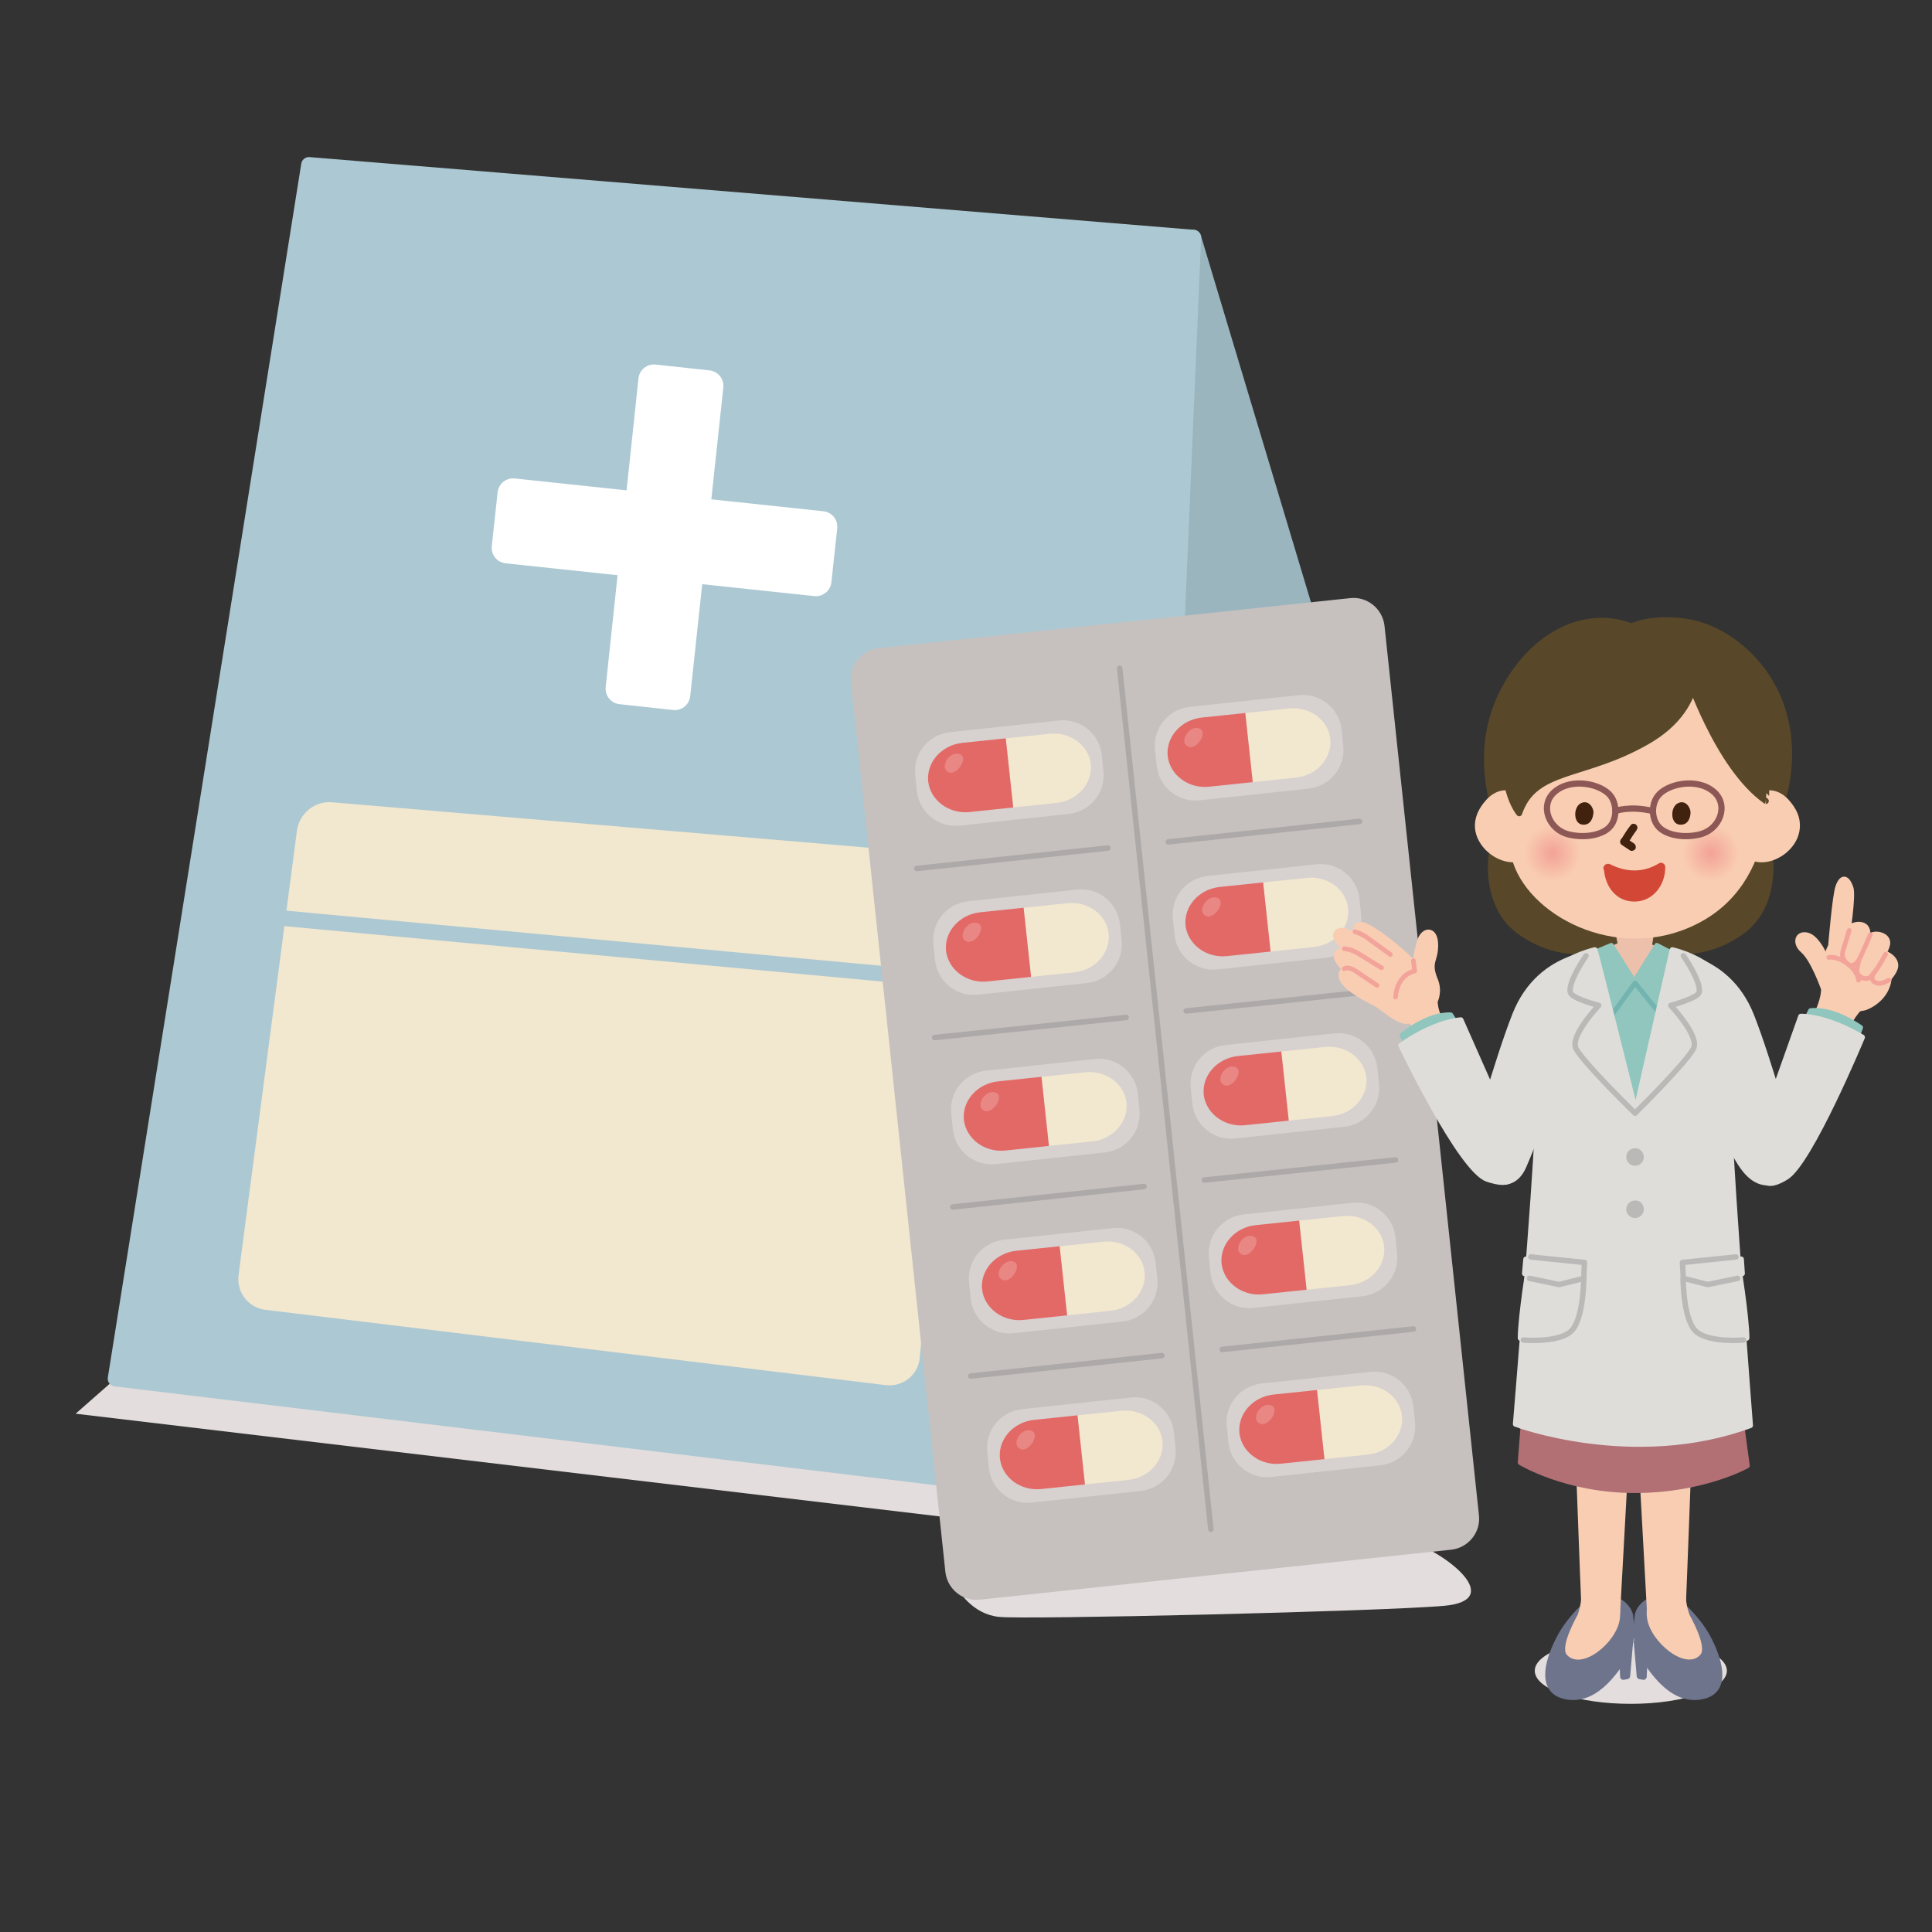 <?xml version="1.0" encoding="utf-8"?>
<!-- Generator: Adobe Illustrator 19.2.1, SVG Export Plug-In . SVG Version: 6.00 Build 0)  -->
<svg version="1.0" id="レイヤー_1" xmlns="http://www.w3.org/2000/svg" xmlns:xlink="http://www.w3.org/1999/xlink" x="0px"
	 y="0px" width="595.3px" height="595.3px" viewBox="0 0 595.3 595.3" enable-background="new 0 0 595.3 595.3"
	 xml:space="preserve">
<rect x="0" y="0" width="595.3" height="595.3" fill="#333333" stroke="none"/>
<g>
	<path fill="#E3DDDD" d="M295.5,490.2c0,0,4.2,7.2,12.3,8c8,0.9,118.1-1.7,137.1-3.4c19.1-1.7,0.9-16.1-9.7-19.5
		C424.6,472,296.3,482.6,295.5,490.2z"/>
	<polygon fill="#E3DDDD" points="35.6,424.8 23.3,435.6 294.2,467.8 294.2,455.1 	"/>
	<path fill="#E3DDDD" d="M532.1,514.8c0,5.6-13.3,10.2-29.6,10.2c-16.4,0-29.6-4.5-29.6-10.2c0-5.6,13.3-10.2,29.6-10.2
		C518.8,504.6,532.1,509.2,532.1,514.8z"/>
	<g>
		
			<polygon fill="#9BB5BE" stroke="#9BB5BE" stroke-width="4.799" stroke-linecap="round" stroke-linejoin="round" stroke-miterlimit="10" points="
			367.7,73.2 410,214.1 353.9,217.8 		"/>
		
			<polygon fill="#ACC8D2" stroke="#ACC8D2" stroke-width="4.799" stroke-linecap="round" stroke-linejoin="round" stroke-miterlimit="10" points="
			95.2,50.8 367.7,73.2 352.1,438.4 304.8,457.2 35.6,424.8 		"/>
		<g>
			
				<polygon fill="#FFFFFF" stroke="#FFFFFF" stroke-width="9.599" stroke-linecap="round" stroke-linejoin="round" stroke-miterlimit="10" points="
				207.9,214 191.4,212.2 201.5,117.1 218.1,118.9 			"/>
			
				<polygon fill="#FFFFFF" stroke="#FFFFFF" stroke-width="9.599" stroke-linecap="round" stroke-linejoin="round" stroke-miterlimit="10" points="
				156.3,168.8 158.1,152.2 253.2,162.3 251.4,178.9 			"/>
		</g>
		<g>
			<path fill="#F2E7CF" d="M91.5,255.9c0.7-5.2,5.5-9.2,10.8-8.7L288.9,263c5.3,0.4,9.1,5.1,8.6,10.4l-14.1,145
				c-0.5,5.3-5.2,9-10.5,8.4L81.8,403.6c-5.2-0.6-9-5.4-8.3-10.7L91.5,255.9z"/>
		</g>
		
			<line fill="none" stroke="#ACC8D2" stroke-width="4.799" stroke-linecap="round" stroke-linejoin="round" stroke-miterlimit="10" x1="82.7" y1="282.5" x2="299.6" y2="302.6"/>
	</g>
	<g>
		<g>
			<path fill="#C6C1BF" d="M455.7,466.9c0.6,5.3-3.3,10-8.5,10.6l-145.3,15.4c-5.3,0.6-10-3.3-10.6-8.5l-29.1-274.1
				c-0.6-5.3,3.3-10,8.5-10.6l145.3-15.4c5.3-0.6,10,3.3,10.6,8.5L455.7,466.9z"/>
		</g>
		<g>
			<g>
				<path fill="#D7D1CF" d="M340,237.6c0.7,6.6-4.1,12.5-10.7,13.2l-33.6,3.6c-6.6,0.7-12.5-4.1-13.2-10.7l-0.5-4.9
					c-0.7-6.6,4.1-12.5,10.7-13.2l33.6-3.6c6.6-0.7,12.5,4.1,13.2,10.7L340,237.6z"/>
			</g>
			<g>
				<path fill="#F2E7CF" d="M312.2,248.8l13.4-1.4c6.4-0.7,11.1-6,10.5-11.9c-0.6-5.9-6.4-10.1-12.8-9.4l-13.4,1.4L312.2,248.8z"/>
				<path fill="#E36966" d="M312.2,248.8l-13.4,1.4c-6.4,0.7-12.1-3.6-12.8-9.4c-0.6-5.9,4.1-11.2,10.5-11.9l13.4-1.4L312.2,248.8z"
					/>
			</g>
			<path opacity="0.2" fill="#FFFFFF" d="M294.8,232.2c-2.8-0.1-5.3,4.7-2.4,5.8C295.2,239,299.2,232.3,294.8,232.2z"/>
		</g>
		<g>
			<g>
				<path fill="#D7D1CF" d="M413.9,229.8c0.7,6.6-4.1,12.5-10.7,13.2l-33.6,3.6c-6.6,0.7-12.5-4.1-13.2-10.7l-0.5-4.9
					c-0.7-6.6,4.1-12.5,10.7-13.2l33.6-3.6c6.6-0.7,12.5,4.1,13.2,10.7L413.9,229.8z"/>
			</g>
			<g>
				<path fill="#F2E7CF" d="M386,241l13.4-1.4c6.4-0.7,11.1-6,10.5-11.9c-0.6-5.9-6.4-10.1-12.8-9.4l-13.4,1.4L386,241z"/>
				<path fill="#E36966" d="M386,241l-13.4,1.4c-6.4,0.7-12.1-3.6-12.8-9.4c-0.6-5.9,4.1-11.2,10.5-11.9l13.4-1.4L386,241z"/>
			</g>
			<path opacity="0.2" fill="#FFFFFF" d="M368.6,224.3c-2.8,0-5.3,4.7-2.4,5.8C369.1,231.2,373,224.4,368.6,224.3z"/>
		</g>
		<g>
			<g>
				<path fill="#D7D1CF" d="M345.6,289.7c0.7,6.6-4.1,12.5-10.7,13.2l-33.6,3.6c-6.6,0.7-12.5-4.1-13.2-10.7l-0.5-4.9
					c-0.7-6.6,4.1-12.5,10.7-13.2l33.6-3.6c6.6-0.7,12.5,4.1,13.2,10.7L345.6,289.7z"/>
			</g>
			<g>
				<path fill="#F2E7CF" d="M317.7,301l13.4-1.4c6.4-0.7,11.1-6,10.5-11.9c-0.6-5.9-6.4-10.1-12.8-9.4l-13.4,1.4L317.7,301z"/>
				<path fill="#E36966" d="M317.7,301l-13.4,1.4c-6.4,0.7-12.1-3.6-12.8-9.4c-0.6-5.9,4.1-11.2,10.5-11.9l13.4-1.4L317.7,301z"/>
			</g>
			<path opacity="0.2" fill="#FFFFFF" d="M300.3,284.3c-2.8-0.1-5.3,4.7-2.4,5.8C300.8,291.2,304.7,284.4,300.3,284.3z"/>
		</g>
		<g>
			<g>
				<path fill="#D7D1CF" d="M419.4,281.9c0.7,6.6-4.1,12.5-10.7,13.2l-33.6,3.6c-6.6,0.7-12.5-4.1-13.2-10.7l-0.5-4.9
					c-0.7-6.6,4.1-12.5,10.7-13.2l33.6-3.6c6.6-0.7,12.5,4.1,13.2,10.7L419.4,281.9z"/>
			</g>
			<g>
				<path fill="#F2E7CF" d="M391.5,293.2l13.4-1.4c6.4-0.7,11.1-6,10.5-11.9c-0.6-5.9-6.4-10.1-12.8-9.4l-13.4,1.4L391.5,293.2z"/>
				<path fill="#E36966" d="M391.5,293.2l-13.4,1.4c-6.4,0.7-12.1-3.6-12.8-9.4c-0.6-5.9,4.1-11.2,10.5-11.9l13.4-1.4L391.5,293.2z"
					/>
			</g>
			<path opacity="0.2" fill="#FFFFFF" d="M374.1,276.5c-2.8,0-5.3,4.7-2.4,5.8C374.6,283.3,378.6,276.6,374.1,276.5z"/>
		</g>
		<g>
			<g>
				<path fill="#D7D1CF" d="M351.1,341.9c0.7,6.6-4.1,12.5-10.7,13.2l-33.6,3.6c-6.6,0.7-12.5-4.1-13.2-10.7l-0.5-4.9
					c-0.7-6.6,4.1-12.5,10.7-13.2l33.6-3.6c6.6-0.7,12.5,4.1,13.2,10.7L351.1,341.9z"/>
			</g>
			<g>
				<path fill="#F2E7CF" d="M323.2,353.1l13.4-1.4c6.4-0.7,11.1-6,10.5-11.9c-0.6-5.9-6.4-10.1-12.8-9.4l-13.4,1.4L323.2,353.1z"/>
				<path fill="#E36966" d="M323.2,353.1l-13.4,1.4c-6.4,0.7-12.1-3.6-12.8-9.4c-0.6-5.9,4.1-11.2,10.5-11.9l13.4-1.4L323.2,353.1z"
					/>
			</g>
			<path opacity="0.2" fill="#FFFFFF" d="M305.8,336.5c-2.8-0.1-5.3,4.7-2.4,5.8C306.3,343.3,310.3,336.5,305.8,336.5z"/>
		</g>
		<g>
			<g>
				<path fill="#D7D1CF" d="M424.9,334c0.7,6.6-4.1,12.5-10.7,13.2l-33.6,3.6c-6.6,0.7-12.5-4.1-13.2-10.7l-0.5-4.9
					c-0.7-6.6,4.1-12.5,10.7-13.2l33.6-3.6c6.6-0.7,12.5,4.1,13.2,10.7L424.9,334z"/>
			</g>
			<g>
				<path fill="#F2E7CF" d="M397.1,345.3l13.4-1.4c6.4-0.7,11.1-6,10.5-11.9c-0.6-5.9-6.4-10.1-12.8-9.4l-13.4,1.4L397.1,345.3z"/>
				<path fill="#E36966" d="M397.1,345.3l-13.4,1.4c-6.4,0.7-12.1-3.6-12.8-9.4c-0.6-5.9,4.1-11.2,10.5-11.9l13.4-1.4L397.1,345.3z"
					/>
			</g>
			<path opacity="0.2" fill="#FFFFFF" d="M379.7,328.6c-2.8,0-5.3,4.7-2.4,5.8C380.1,335.5,384.1,328.7,379.7,328.6z"/>
		</g>
		<g>
			<g>
				<path fill="#D7D1CF" d="M356.6,394c0.7,6.6-4.1,12.5-10.7,13.2l-33.6,3.6c-6.6,0.7-12.5-4.1-13.2-10.7l-0.5-4.9
					c-0.7-6.6,4.1-12.5,10.7-13.2l33.6-3.6c6.6-0.7,12.5,4.1,13.2,10.7L356.6,394z"/>
			</g>
			<g>
				<path fill="#F2E7CF" d="M328.8,405.3l13.4-1.4c6.4-0.7,11.1-6,10.5-11.9c-0.6-5.9-6.4-10.1-12.8-9.4l-13.4,1.4L328.8,405.3z"/>
				<path fill="#E36966" d="M328.8,405.3l-13.4,1.4c-6.4,0.7-12.1-3.6-12.8-9.4c-0.6-5.9,4.1-11.2,10.5-11.9l13.4-1.4L328.8,405.3z"
					/>
			</g>
			<path opacity="0.2" fill="#FFFFFF" d="M311.4,388.6c-2.8,0-5.3,4.7-2.4,5.8C311.8,395.5,315.8,388.7,311.4,388.6z"/>
		</g>
		<g>
			<g>
				<path fill="#D7D1CF" d="M430.5,386.2c0.7,6.6-4.1,12.5-10.7,13.2l-33.6,3.6c-6.6,0.7-12.5-4.1-13.2-10.7l-0.5-4.9
					c-0.7-6.6,4.1-12.5,10.7-13.2l33.6-3.6c6.6-0.7,12.5,4.1,13.2,10.7L430.5,386.2z"/>
			</g>
			<g>
				<path fill="#F2E7CF" d="M402.6,397.4L416,396c6.4-0.7,11.1-6,10.5-11.9c-0.6-5.9-6.4-10.1-12.8-9.4l-13.4,1.4L402.6,397.4z"/>
				<path fill="#E36966" d="M402.6,397.4l-13.4,1.4c-6.4,0.7-12.1-3.6-12.8-9.4c-0.6-5.9,4.1-11.2,10.5-11.9l13.4-1.4L402.6,397.4z"
					/>
			</g>
			<path opacity="0.2" fill="#FFFFFF" d="M385.2,380.8c-2.8-0.1-5.3,4.7-2.4,5.8C385.7,387.6,389.6,380.8,385.2,380.8z"/>
		</g>
		<g>
			<g>
				<path fill="#D7D1CF" d="M362.2,446.2c0.7,6.6-4.1,12.5-10.7,13.2l-33.6,3.6c-6.6,0.7-12.5-4.1-13.2-10.7l-0.5-4.9
					c-0.7-6.6,4.1-12.5,10.7-13.2l33.6-3.6c6.6-0.7,12.5,4.1,13.2,10.7L362.2,446.2z"/>
			</g>
			<g>
				<path fill="#F2E7CF" d="M334.3,457.4l13.4-1.4c6.4-0.7,11.1-6,10.5-11.9c-0.6-5.9-6.4-10.1-12.8-9.4l-13.4,1.4L334.3,457.4z"/>
				<path fill="#E36966" d="M334.3,457.4l-13.4,1.4c-6.4,0.7-12.1-3.5-12.8-9.4c-0.6-5.9,4.1-11.2,10.5-11.9l13.4-1.4L334.3,457.4z"
					/>
			</g>
			<path opacity="0.2" fill="#FFFFFF" d="M316.9,440.7c-2.8-0.1-5.3,4.7-2.4,5.8C317.3,447.6,321.3,440.8,316.9,440.7z"/>
		</g>
		<g>
			<g>
				<path fill="#D7D1CF" d="M436,438.3c0.7,6.6-4.1,12.5-10.7,13.2l-33.6,3.6c-6.6,0.7-12.5-4.1-13.2-10.7l-0.5-4.9
					c-0.7-6.6,4.1-12.5,10.7-13.2l33.6-3.6c6.6-0.7,12.5,4.1,13.2,10.7L436,438.3z"/>
			</g>
			<g>
				<path fill="#F2E7CF" d="M408.1,449.6l13.4-1.4c6.4-0.7,11.1-6,10.5-11.9c-0.6-5.9-6.4-10.1-12.8-9.4l-13.4,1.4L408.1,449.6z"/>
				<path fill="#E36966" d="M408.1,449.6l-13.4,1.4c-6.4,0.7-12.1-3.6-12.8-9.4c-0.6-5.9,4.1-11.2,10.5-11.9l13.4-1.4L408.1,449.6z"
					/>
			</g>
			<path opacity="0.2" fill="#FFFFFF" d="M390.7,432.9c-2.8-0.1-5.3,4.7-2.4,5.8C391.2,439.8,395.2,433,390.7,432.9z"/>
		</g>
		
			<line fill="none" stroke="#ADA9A8" stroke-width="1.693" stroke-linecap="round" stroke-miterlimit="10" x1="345" y1="205.9" x2="373.1" y2="471.2"/>
		
			<line fill="none" stroke="#ADA9A8" stroke-width="1.693" stroke-linecap="round" stroke-miterlimit="10" x1="282.5" y1="267.6" x2="341.4" y2="261.3"/>
		
			<line fill="none" stroke="#ADA9A8" stroke-width="1.693" stroke-linecap="round" stroke-miterlimit="10" x1="360" y1="259.4" x2="418.9" y2="253.1"/>
		
			<line fill="none" stroke="#ADA9A8" stroke-width="1.693" stroke-linecap="round" stroke-miterlimit="10" x1="288" y1="319.7" x2="347" y2="313.5"/>
		
			<line fill="none" stroke="#ADA9A8" stroke-width="1.693" stroke-linecap="round" stroke-miterlimit="10" x1="365.5" y1="311.5" x2="424.5" y2="305.3"/>
		
			<line fill="none" stroke="#ADA9A8" stroke-width="1.693" stroke-linecap="round" stroke-miterlimit="10" x1="293.6" y1="371.9" x2="352.5" y2="365.6"/>
		
			<line fill="none" stroke="#ADA9A8" stroke-width="1.693" stroke-linecap="round" stroke-miterlimit="10" x1="371.1" y1="363.6" x2="430" y2="357.4"/>
		
			<line fill="none" stroke="#ADA9A8" stroke-width="1.693" stroke-linecap="round" stroke-miterlimit="10" x1="299.1" y1="424" x2="358" y2="417.7"/>
		
			<line fill="none" stroke="#ADA9A8" stroke-width="1.693" stroke-linecap="round" stroke-miterlimit="10" x1="376.6" y1="415.8" x2="435.5" y2="409.5"/>
	</g>
	<g>
		
			<path fill="#DFDDDA" stroke="#DFDDDA" stroke-width="1.68" stroke-linecap="round" stroke-linejoin="round" stroke-miterlimit="10" d="
			M537.1,359.7c-8.7-12-15.6-42.5-15.6-42.5l-9.4-23.3c0,0,19.7-0.9,27.6,19.2c5.4,13.7,13.3,42,13.3,42
			C553.6,360.4,544.8,370.3,537.1,359.7z"/>
		<g>
			
				<path fill="#F9CDB2" stroke="#F9CDB2" stroke-width="1.92" stroke-linecap="round" stroke-linejoin="round" stroke-miterlimit="10" d="
				M561.9,304.2c0,0-3.1-8.7-6.2-11.4c-2.6-2.2-1.8-5.2,1.1-4.5c2.9,0.6,5.9,6.7,6.5,9.5C563.7,300.6,561.9,304.2,561.9,304.2z"/>
			
				<path fill="#F9CDB2" stroke="#F9CDB2" stroke-width="1.92" stroke-linecap="round" stroke-linejoin="round" stroke-miterlimit="10" d="
				M568.9,289.5c5.9-0.5,11.2,2.3,12.7,8.2c1.5,5.9-1.9,10.4-6.4,12.4c-4.5,2.1-15.2-2.4-13.3-10.1C563.6,293.2,563,290,568.9,289.5
				z"/>
			
				<path fill="#F9CDB2" stroke="#F9CDB2" stroke-width="1.92" stroke-linecap="round" stroke-linejoin="round" stroke-miterlimit="10" d="
				M564.3,291.1c0,0,1.2-14.9,2.2-17.8c1.3-3.6,2.7-2.3,3.6,0.2c0.9,2.4-1,14.1-1.4,18.1S564.2,295.5,564.3,291.1z"/>
			
				<path fill="#F9CDB2" stroke="#F9CDB2" stroke-width="1.92" stroke-linecap="round" stroke-linejoin="round" stroke-miterlimit="10" d="
				M573.9,309.7c-2.5,1.5-6.4,8.5-6.7,10.9l-9-4.7c0,0,4-6.7,3.9-11.4L573.9,309.7z"/>
			
				<path fill="none" stroke="#F3A49A" stroke-width="1.44" stroke-linecap="round" stroke-linejoin="round" stroke-miterlimit="10" d="
				M563.5,295c3-0.5,8.5,2.7,9.2,7"/>
			
				<path fill="#F9CDB2" stroke="#F9CDB2" stroke-width="1.92" stroke-linecap="round" stroke-linejoin="round" stroke-miterlimit="10" d="
				M569.8,286.3c0.7-1.4,5.1-2.3,5.5,0.7c0.4,2.9-2.1,10.6-4.9,9.5C567.7,295.3,568.4,288.9,569.8,286.3z"/>
			
				<path fill="#F9CDB2" stroke="#F9CDB2" stroke-width="1.92" stroke-linecap="round" stroke-linejoin="round" stroke-miterlimit="10" d="
				M576.5,288.5c1.2-1.1,5.6-0.3,4.9,2.6c-0.6,2.9-5.8,9.1-8,7.1C571.3,296.3,574.3,290.5,576.5,288.5z"/>
			
				<path fill="#F9CDB2" stroke="#F9CDB2" stroke-width="1.92" stroke-linecap="round" stroke-linejoin="round" stroke-miterlimit="10" d="
				M578.7,294c1.2-1.1,5.8,1.1,5.2,4c-0.7,2.9-6,7.8-8.2,5.8C573.4,301.7,576.4,295.9,578.7,294z"/>
			
				<path fill="none" stroke="#F3A49A" stroke-width="1.44" stroke-linecap="round" stroke-linejoin="round" stroke-miterlimit="10" d="
				M582,302c0,0-2,1.2-3.2,1c-1.2-0.2-2.6-0.9-1.6-3.1"/>
			
				<path fill="none" stroke="#F3A49A" stroke-width="1.44" stroke-linecap="round" stroke-linejoin="round" stroke-miterlimit="10" d="
				M581,294c0,0-3.4,6.5-5.1,7.3c-1.7,0.8-3.6-0.7-3.7-1.9c-0.1-1.2,0.6-3.5,0.6-3.5"/>
			
				<path fill="none" stroke="#F3A49A" stroke-width="1.44" stroke-linecap="round" stroke-linejoin="round" stroke-miterlimit="10" d="
				M576.3,288c0,0-2.9,6.8-3.6,7.9c-0.6,1.1-2.2,2.1-3.1,1.3c-1-0.8-2.4-1.8-1.7-4.3c0.7-2.4,1.9-6.2,1.9-6.2"/>
		</g>
		<g>
			
				<path fill="#90C6BD" stroke="#90C6BD" stroke-width="1.495" stroke-linecap="round" stroke-linejoin="round" stroke-miterlimit="10" d="
				M571.9,320.4l1.4-3.8c0,0-8.2-6-15.4-5.2l-1.6,3.2L571.9,320.4z"/>
			
				<path fill="#DFDDDA" stroke="#DFDDDA" stroke-width="1.68" stroke-linecap="round" stroke-linejoin="round" stroke-miterlimit="10" d="
				M542.5,348.1l12.4-34.9c0,0,7.6-0.3,18.9,6.4c0,0-16,38.5-23.4,43.1c-12,7.4-6.8-9.3-6.8-9.3L542.5,348.1z"/>
		</g>
		
			<path fill-rule="evenodd" clip-rule="evenodd" fill="#584829" stroke="#584829" stroke-width="1.824" stroke-linecap="round" stroke-linejoin="round" stroke-miterlimit="10" d="
			M545.3,263.5c0,0,2.5,15.7-8.9,23.7c-11.4,8-23.3,6.7-29.4,2.9C500.8,286.3,545.3,263.5,545.3,263.5z"/>
		
			<path fill-rule="evenodd" clip-rule="evenodd" fill="#584829" stroke="#584829" stroke-width="1.824" stroke-linecap="round" stroke-linejoin="round" stroke-miterlimit="10" d="
			M459.6,263.5c0,0-2.5,15.7,8.9,23.7c11.4,8,23.3,6.7,29.4,2.9C504.1,286.3,459.6,263.5,459.6,263.5z"/>
		
			<path fill="#F9CDB2" stroke="#F9CDB2" stroke-width="1.92" stroke-linecap="round" stroke-linejoin="round" stroke-miterlimit="10" d="
			M443.3,313.6c0,0-1.2-2.2-1.3-5.1c0,0,1.6-2.9,0.1-6.5c-2.1-5.1-0.3-6,0-9.3c0.7-6.8-3.5-6.5-4.6-2.4c-1.4,5.3-1.5,7-1.5,7
			s-7.5-7.6-14.3-11.4c-5.7-3.2-5.4,3.1,4.7,8.9c0,0-11.6-10.4-14.4-7.4c-2.4,2.6,11.6,11.9,11.6,11.9s-9.7-8-11.4-5.7
			c-2.2,3,8.9,9.9,8.9,9.9s-6.3-7.6-7.6-3.6c-1.1,3.4,7.2,7.6,10.6,9.3c1.3,0.6,7,5.9,9.7,5.3c1.8-0.4,3,3,3,3L443.3,313.6z"/>
		
			<path fill="#DFDDDA" stroke="#DFDDDA" stroke-width="1.68" stroke-linecap="round" stroke-linejoin="round" stroke-miterlimit="10" d="
			M469.5,359.3c5.3-12,15.5-42.5,15.5-42.5l9.4-23.3c0,0-19.7-0.8-27.6,19.2c-5.4,13.7-13.3,42-13.3,42
			C453.1,359.9,464.7,370.3,469.5,359.3z"/>
		<g>
			
				<path fill="#90C6BD" stroke="#90C6BD" stroke-width="1.495" stroke-linecap="round" stroke-linejoin="round" stroke-miterlimit="10" d="
				M433.7,322.7l-1.7-3.7c0,0,7.7-6.6,15-6.3l1.9,3L433.7,322.7z"/>
			
				<path fill="#DFDDDA" stroke="#DFDDDA" stroke-width="1.68" stroke-linecap="round" stroke-linejoin="round" stroke-miterlimit="10" d="
				M465.1,348.2l-15-33.9c0,0-7.6,0.3-18.4,7.8c0,0,18.3,38.4,26.6,41.2c14,4.8,6.1-9.8,6.1-9.8L465.1,348.2z"/>
		</g>
		
			<path fill="none" stroke="#F3A49A" stroke-width="1.44" stroke-linecap="round" stroke-linejoin="round" stroke-miterlimit="10" d="
			M430,307.2c0.6-7.2,5.9-8,5.9-8l-0.4-3.2"/>
		
			<path fill="none" stroke="#F3A49A" stroke-width="1.44" stroke-linecap="round" stroke-linejoin="round" stroke-miterlimit="10" d="
			M414.2,298.5c0,0,1.1-0.9,3.5,0.7c1.3,0.9,6.6,4.4,6.6,4.4"/>
		
			<path fill="none" stroke="#F3A49A" stroke-width="1.44" stroke-linecap="round" stroke-linejoin="round" stroke-miterlimit="10" d="
			M414.2,292.3c0,0,2.1,0.2,4,1.3c3,1.9,7.5,4.6,7.5,4.6"/>
		
			<path fill="none" stroke="#F3A49A" stroke-width="1.44" stroke-linecap="round" stroke-linejoin="round" stroke-miterlimit="10" d="
			M417.5,287.1c0,0,1.7,0.4,3.7,1.8c2,1.4,7.2,5.2,7.2,5.2"/>
		
			<path fill="#6D748C" stroke="#6D748C" stroke-width="1.993" stroke-linecap="round" stroke-linejoin="round" stroke-miterlimit="10" d="
			M487.1,496.1c0,0-4,3.9-6.3,8.3c-3.4,6.3-6.6,15.9,0.9,18c7.1,2,12.7-3.2,16.9-9.1c4.2-5.8,4.4-9.1,3.6-15.5
			C501.8,495.1,496.4,488.7,487.1,496.1z"/>
		<path fill="#F9CDB2" d="M484.8,430.3c0,0,2.3,62.4,2.5,65.8c0.1,1.1,9.3,7.3,11.9,0.9l3.7-67.5L484.8,430.3z"/>
		<path fill="#F9CDB2" d="M499.1,498.9c-1,7.3-11.8,16-16.3,11c-2.3-2.5,3.3-12.3,3.3-12.3c2.1-5.5,1.3-14.5,1.3-16.5
			C487.3,479.1,500.6,488.2,499.1,498.9z"/>
		
			<path fill="#6D748C" stroke="#6D748C" stroke-width="1.993" stroke-linecap="round" stroke-linejoin="round" stroke-miterlimit="10" d="
			M519.6,496.1c0,0,4,3.9,6.4,8.3c3.4,6.3,6.6,15.9-0.8,18c-7.1,2-12.7-3.2-16.9-9.1c-4.2-5.8-4.4-9.1-3.6-15.5
			C505,495.1,510.3,488.7,519.6,496.1z"/>
		<path fill="#F9CDB2" d="M521.9,430.3c0,0-2.3,62.4-2.5,65.8c-0.1,1.1-9.3,7.3-11.9,0.9l-3.7-67.5L521.9,430.3z"/>
		<path fill="#EDC0AB" d="M497.8,287.5l0.9,4.7c0,0,5.5,4.7,10.2,0l0.8-5.1L497.8,287.5z"/>
		
			<path fill="#90C6BD" stroke="#90C6BD" stroke-width="1.495" stroke-linecap="round" stroke-linejoin="round" stroke-miterlimit="10" d="
			M477.8,377.6c0,0,4.5-54,8.6-68.8c3.6-12.8,11.3-17.5,17.4-17.2c8,0.4,14.8,7.6,17.2,18.4c2.8,12.6,7.8,66.8,7.8,66.8
			s-13,1.1-24.7,0.8C492.3,377.2,477.8,377.6,477.8,377.6z"/>
		<path fill="#EDC0AB" d="M513.1,296.3c0,3.6-4.4,6.5-9.8,6.5c-5.4,0-9.8-2.9-9.8-6.5s4.4-6.5,9.8-6.5
			C508.7,289.8,513.1,292.7,513.1,296.3z"/>
		
			<polygon fill="#90C6BD" stroke="#90C6BD" stroke-width="1.495" stroke-linecap="round" stroke-linejoin="round" stroke-miterlimit="10" points="
			510.5,291.3 503.9,301.9 514.6,309.1 514.8,293.5 		"/>
		
			<polygon fill="#90C6BD" stroke="#90C6BD" stroke-width="1.495" stroke-linecap="round" stroke-linejoin="round" stroke-miterlimit="10" points="
			496.5,291.3 503.2,301.9 492.5,309.1 491.9,293.2 		"/>
		
			<polyline fill="none" stroke="#74B4B0" stroke-width="1.495" stroke-linecap="round" stroke-linejoin="round" stroke-miterlimit="10" points="
			512,313 503.8,302.9 496.6,312.8 		"/>
		
			<path fill="#B27075" stroke="#B27075" stroke-width="1.68" stroke-linecap="round" stroke-linejoin="round" stroke-miterlimit="10" d="
			M536.1,435.4l2.2,16.2c0,0-13.5,7.6-34.6,7.6c-21.1,0-35.2-8.6-35.2-8.6l1.1-14.1L536.1,435.4z"/>
		
			<path fill="#DFDDDA" stroke="#DFDDDA" stroke-width="1.68" stroke-linecap="round" stroke-linejoin="round" stroke-miterlimit="10" d="
			M539.3,439.2c0,0-5.9-76.3-6.2-89.9c-0.3-13.6,0-45.3,0-45.3s-5.6-8.3-17.8-11.3c0,0-11.3,49.7-11.3,49.8c0,0-12.1-48.4-12.6-49.8
			c-12.2,3-17.8,11.3-17.8,11.3s0.3,31.8,0,45.3c-0.3,13.5-6.6,89.5-6.6,89.5S503.3,452.4,539.3,439.2z"/>
		<path fill="#F9CDB2" d="M507.5,498.6c1,7.3,11.9,16.3,16.4,11.3c2.3-2.5-3.3-12.3-3.3-12.3c-2.1-5.5-1.3-14.5-1.3-16.5
			C519.4,479.1,506,488,507.5,498.6z"/>
		
			<polygon fill="#6D748C" stroke="#6D748C" stroke-width="1.993" stroke-linecap="round" stroke-linejoin="round" stroke-miterlimit="10" points="
			504.4,505.9 505.3,516.4 506.4,516.6 506.7,509.9 		"/>
		
			<polygon fill="#6D748C" stroke="#6D748C" stroke-width="1.993" stroke-linecap="round" stroke-linejoin="round" stroke-miterlimit="10" points="
			502.2,505.9 501.3,516.4 500.2,516.6 499.9,509.9 		"/>
		
			<path fill="none" stroke="#BAB9B7" stroke-width="1.68" stroke-linecap="round" stroke-linejoin="round" stroke-miterlimit="10" d="
			M488.7,294.5c0,0-5.8,8.3-4.8,11.4c0.6,1.8,8.7,3.9,8.7,3.9s-9,9.5-7,13.3c2.4,4.5,18.2,19.9,18.2,19.9s15.6-15.4,18-19.9
			c2-3.8-7-13.3-7-13.3s8.1-2.2,8.7-3.9c1-3.1-4.8-11.4-4.8-11.4"/>
		<g>
			
				<path fill="#DFDDDA" stroke="#DFDDDA" stroke-width="1.68" stroke-linecap="round" stroke-linejoin="round" stroke-miterlimit="10" d="
				M519.3,389.4l16.1-0.9c0,0,2.8,17.3,2.8,23.8c0,0-13.8,2.5-16.6-2.3C518.7,405.3,519.3,389.4,519.3,389.4z"/>
			
				<polygon fill="#DFDDDA" stroke="#DFDDDA" stroke-width="1.68" stroke-linecap="round" stroke-linejoin="round" stroke-miterlimit="10" points="
				518.4,389 518.6,393.9 525.8,396 536.8,392.4 536.5,388 			"/>
			
				<path fill="none" stroke="#BAB9B7" stroke-width="1.68" stroke-linecap="round" stroke-linejoin="round" stroke-miterlimit="10" d="
				M518.6,393.9c0,0,0,13.6,4.4,16.7c4.5,3.2,14.2,2.3,14.2,2.3"/>
			
				<polyline fill="none" stroke="#BAB9B7" stroke-width="1.68" stroke-linecap="round" stroke-linejoin="round" stroke-miterlimit="10" points="
				535.4,393.9 526.2,395.8 518.7,393.9 518.4,389 534.9,387.3 			"/>
		</g>
		<g>
			
				<path fill="#DFDDDA" stroke="#DFDDDA" stroke-width="1.68" stroke-linecap="round" stroke-linejoin="round" stroke-miterlimit="10" d="
				M487.4,389.4l-16.1-0.9c0,0-2.8,17.3-2.8,23.8c0,0,13.8,2.5,16.7-2.3C487.9,405.3,487.4,389.4,487.4,389.4z"/>
			
				<polygon fill="#DFDDDA" stroke="#DFDDDA" stroke-width="1.68" stroke-linecap="round" stroke-linejoin="round" stroke-miterlimit="10" points="
				488.2,389 488,393.9 480.8,396 469.8,392.4 470.2,388 			"/>
			
				<path fill="none" stroke="#BAB9B7" stroke-width="1.68" stroke-linecap="round" stroke-linejoin="round" stroke-miterlimit="10" d="
				M488,393.9c0,0,0,13.6-4.4,16.7c-4.4,3.2-14.2,2.3-14.2,2.3"/>
			
				<polyline fill="none" stroke="#BAB9B7" stroke-width="1.68" stroke-linecap="round" stroke-linejoin="round" stroke-miterlimit="10" points="
				471.3,393.9 480.4,395.8 488,393.9 488.2,389 471.7,387.3 			"/>
		</g>
		<path fill="#BAB9B7" d="M506.5,356.5c0,1.5-1.2,2.7-2.7,2.7c-1.5,0-2.7-1.2-2.7-2.7c0-1.5,1.2-2.7,2.7-2.7
			C505.3,353.8,506.5,355,506.5,356.5z"/>
		<path fill="#BAB9B7" d="M506.5,372.6c0,1.5-1.2,2.7-2.7,2.7c-1.5,0-2.7-1.2-2.7-2.7c0-1.5,1.2-2.7,2.7-2.7
			C505.3,369.8,506.5,371.1,506.5,372.6z"/>
		
			<path fill-rule="evenodd" clip-rule="evenodd" fill="#584829" stroke="#584829" stroke-width="1.824" stroke-linecap="round" stroke-linejoin="round" stroke-miterlimit="10" d="
			M502.7,193c-14.5-5.6-30.6,2.8-39.4,19.7c-8.8,16.9-4.4,33.4-0.8,43.4c3.6,10,81.3,18.6,87.7-13.3c6-30.1-14.3-48.3-29.8-51.1
			C509.1,189.8,502.7,193,502.7,193z"/>
		<g>
			<path fill="#F9CDB2" d="M471.9,248.1c-2.1-2.9-5-4.6-7.9-4.6c-2.2,0-4.2,1-5.9,2.8c-1.2,1.3-2.7,3.3-3.3,5.6
				c-0.8,2.8-0.2,5.7,1.5,8.2c2.3,3.4,6.3,5.6,10,5.6c4,0,6.9-2.5,8-7C475,255.1,474.1,251.2,471.9,248.1z"/>
			<path fill="#F9CDB2" d="M537.2,248.1c2.1-2.9,5-4.6,7.9-4.6c2.2,0,4.2,1,5.9,2.8c1.2,1.3,2.7,3.3,3.3,5.6
				c0.7,2.8,0.2,5.7-1.5,8.2c-2.3,3.4-6.3,5.6-10,5.6c-4,0-6.9-2.5-8-7C534.1,255.1,535,251.2,537.2,248.1z"/>
		</g>
		<path fill="#F9CDB2" d="M495.8,204.5c9.5-2.6,32.2,0.8,42.2,16.1c10,15.3,10.8,49.5-13.3,63.1c-24.1,13.7-52.7-0.4-58.5-17.9
			C460.4,248.3,462.9,213.3,495.8,204.5z"/>
		<path fill-rule="evenodd" clip-rule="evenodd" fill="#40220F" d="M517.6,254.1c-3-0.2-3-5.4-0.6-6.6c2.4-1.2,3.9,1.4,3.9,2.8
			C520.9,251.7,520.3,254.3,517.6,254.1z"/>
		<path fill-rule="evenodd" clip-rule="evenodd" fill="#40220F" d="M487.7,254.1c-3-0.2-3-5.4-0.6-6.6c2.4-1.2,3.9,1.4,3.9,2.8
			C490.9,251.7,490.3,254.3,487.7,254.1z"/>
		<g>
			<g>
				<path fill="#40220F" d="M502.5,254.2c-1.1,1.4-2,2.8-2.9,4.3c-0.8,1.3,1.3,2.5,2.1,1.2c0.8-1.3,1.6-2.6,2.5-3.8
					c0.4-0.5,0.5-1.2,0-1.7C503.8,253.7,502.9,253.7,502.5,254.2L502.5,254.2z"/>
			</g>
		</g>
		<g>
			<g>
				<path fill="#40220F" d="M499.8,260.4c0.8,0.5,1.6,1.1,2.4,1.6c0.5,0.4,1.3,0.1,1.7-0.4c0.3-0.6,0.1-1.3-0.4-1.7
					c-0.8-0.5-1.6-1.1-2.4-1.6c-0.5-0.4-1.3-0.1-1.7,0.4C499,259.3,499.2,260,499.8,260.4L499.8,260.4z"/>
			</g>
		</g>
		<radialGradient id="SVGID_1_" cx="527.167" cy="262.905" r="8.736" gradientUnits="userSpaceOnUse">
			<stop  offset="0" style="stop-color:#F3A296"/>
			<stop  offset="1" style="stop-color:#F9CDB2"/>
		</radialGradient>
		<path fill-rule="evenodd" clip-rule="evenodd" fill="url(#SVGID_1_)" d="M518.5,265.5c4.9,11.6,20.8,4.6,16.8-5.1
			c-0.7-1.6-1.8-3.2-2.9-4.1c-5.5-4.5-12.1-0.8-13.7,4.4C518.3,262.1,518.2,264,518.5,265.5"/>
		<radialGradient id="SVGID_2_" cx="478.379" cy="262.905" r="8.731" gradientUnits="userSpaceOnUse">
			<stop  offset="0" style="stop-color:#F3A296"/>
			<stop  offset="1" style="stop-color:#F9CDB2"/>
		</radialGradient>
		<path fill-rule="evenodd" clip-rule="evenodd" fill="url(#SVGID_2_)" d="M469.7,265.5c4.9,11.6,20.8,4.6,16.8-5.1
			c-0.7-1.6-1.8-3.2-2.9-4.1c-5.5-4.5-12.1-0.8-13.7,4.4C469.6,262.1,469.4,264,469.7,265.5"/>
		
			<path fill-rule="evenodd" clip-rule="evenodd" fill="#584829" stroke="#584829" stroke-width="1.824" stroke-linecap="round" stroke-linejoin="round" stroke-miterlimit="10" d="
			M522.4,200c0,0,4.8,17.3-14.9,28.5c-19.7,11.3-34.6,8-39.4,22.1c0,0-8-9.2-2.4-30.1C471.3,199.6,506.3,188.3,522.4,200z"/>
		
			<path fill-rule="evenodd" clip-rule="evenodd" fill="#584829" stroke="#584829" stroke-width="1.824" stroke-linecap="round" stroke-linejoin="round" stroke-miterlimit="10" d="
			M519.6,207c0,0,9.5,29.3,24.5,39.8C544.1,246.8,547.7,210.2,519.6,207z"/>
		<g>
			<path fill-rule="evenodd" clip-rule="evenodd" fill="#D24735" d="M495.3,267.4c4.3,2.3,10.5,3.7,16.4-0.3c0,0,0.3,9-8.2,9.4
				C495.6,276.9,495.3,267.4,495.3,267.4z"/>
			<g>
				<path fill="#D24735" d="M494.7,268.5c5.8,2.9,12,3.2,17.7-0.3c-0.6-0.4-1.3-0.7-1.9-1.1c0.1,4.3-2.6,7.7-6.9,8.1
					c-4.4,0.4-6.7-4-6.9-7.8c-0.1-1.6-2.6-1.6-2.5,0c0.2,5.5,3.6,10.4,9.4,10.4c5.8,0,9.6-5.2,9.5-10.7c0-0.9-1.1-1.6-1.9-1.1
					c-4.9,3-10.1,2.8-15.1,0.3C494.5,265.6,493.2,267.8,494.7,268.5z"/>
			</g>
		</g>
		<g>
			
				<path fill="none" stroke="#8D5756" stroke-width="1.92" stroke-linecap="round" stroke-linejoin="round" stroke-miterlimit="10" d="
				M510.7,245.4c2.7-3.8,12.1-6,17.4-1.4c4.7,4.1,1.9,11.8-4.7,13.2c-5,1.1-9.9,0-12.1-2.2C509,252.8,508.6,248.3,510.7,245.4z"/>
			
				<path fill="none" stroke="#8D5756" stroke-width="1.92" stroke-linecap="round" stroke-linejoin="round" stroke-miterlimit="10" d="
				M496.4,245.4c-2.7-3.8-12.1-6-17.4-1.4c-4.7,4.1-1.9,11.8,4.7,13.2c5,1.1,9.9,0,12.1-2.2C498.1,252.8,498.4,248.3,496.4,245.4z"
				/>
			
				<path fill="none" stroke="#8D5756" stroke-width="1.92" stroke-linecap="round" stroke-linejoin="round" stroke-miterlimit="10" d="
				M497.7,249.9c0,0,4.4-1.7,11.6,0"/>
		</g>
	</g>
</g>
<g>
</g>
<g>
</g>
<g>
</g>
<g>
</g>
<g>
</g>
<g>
</g>
</svg>
